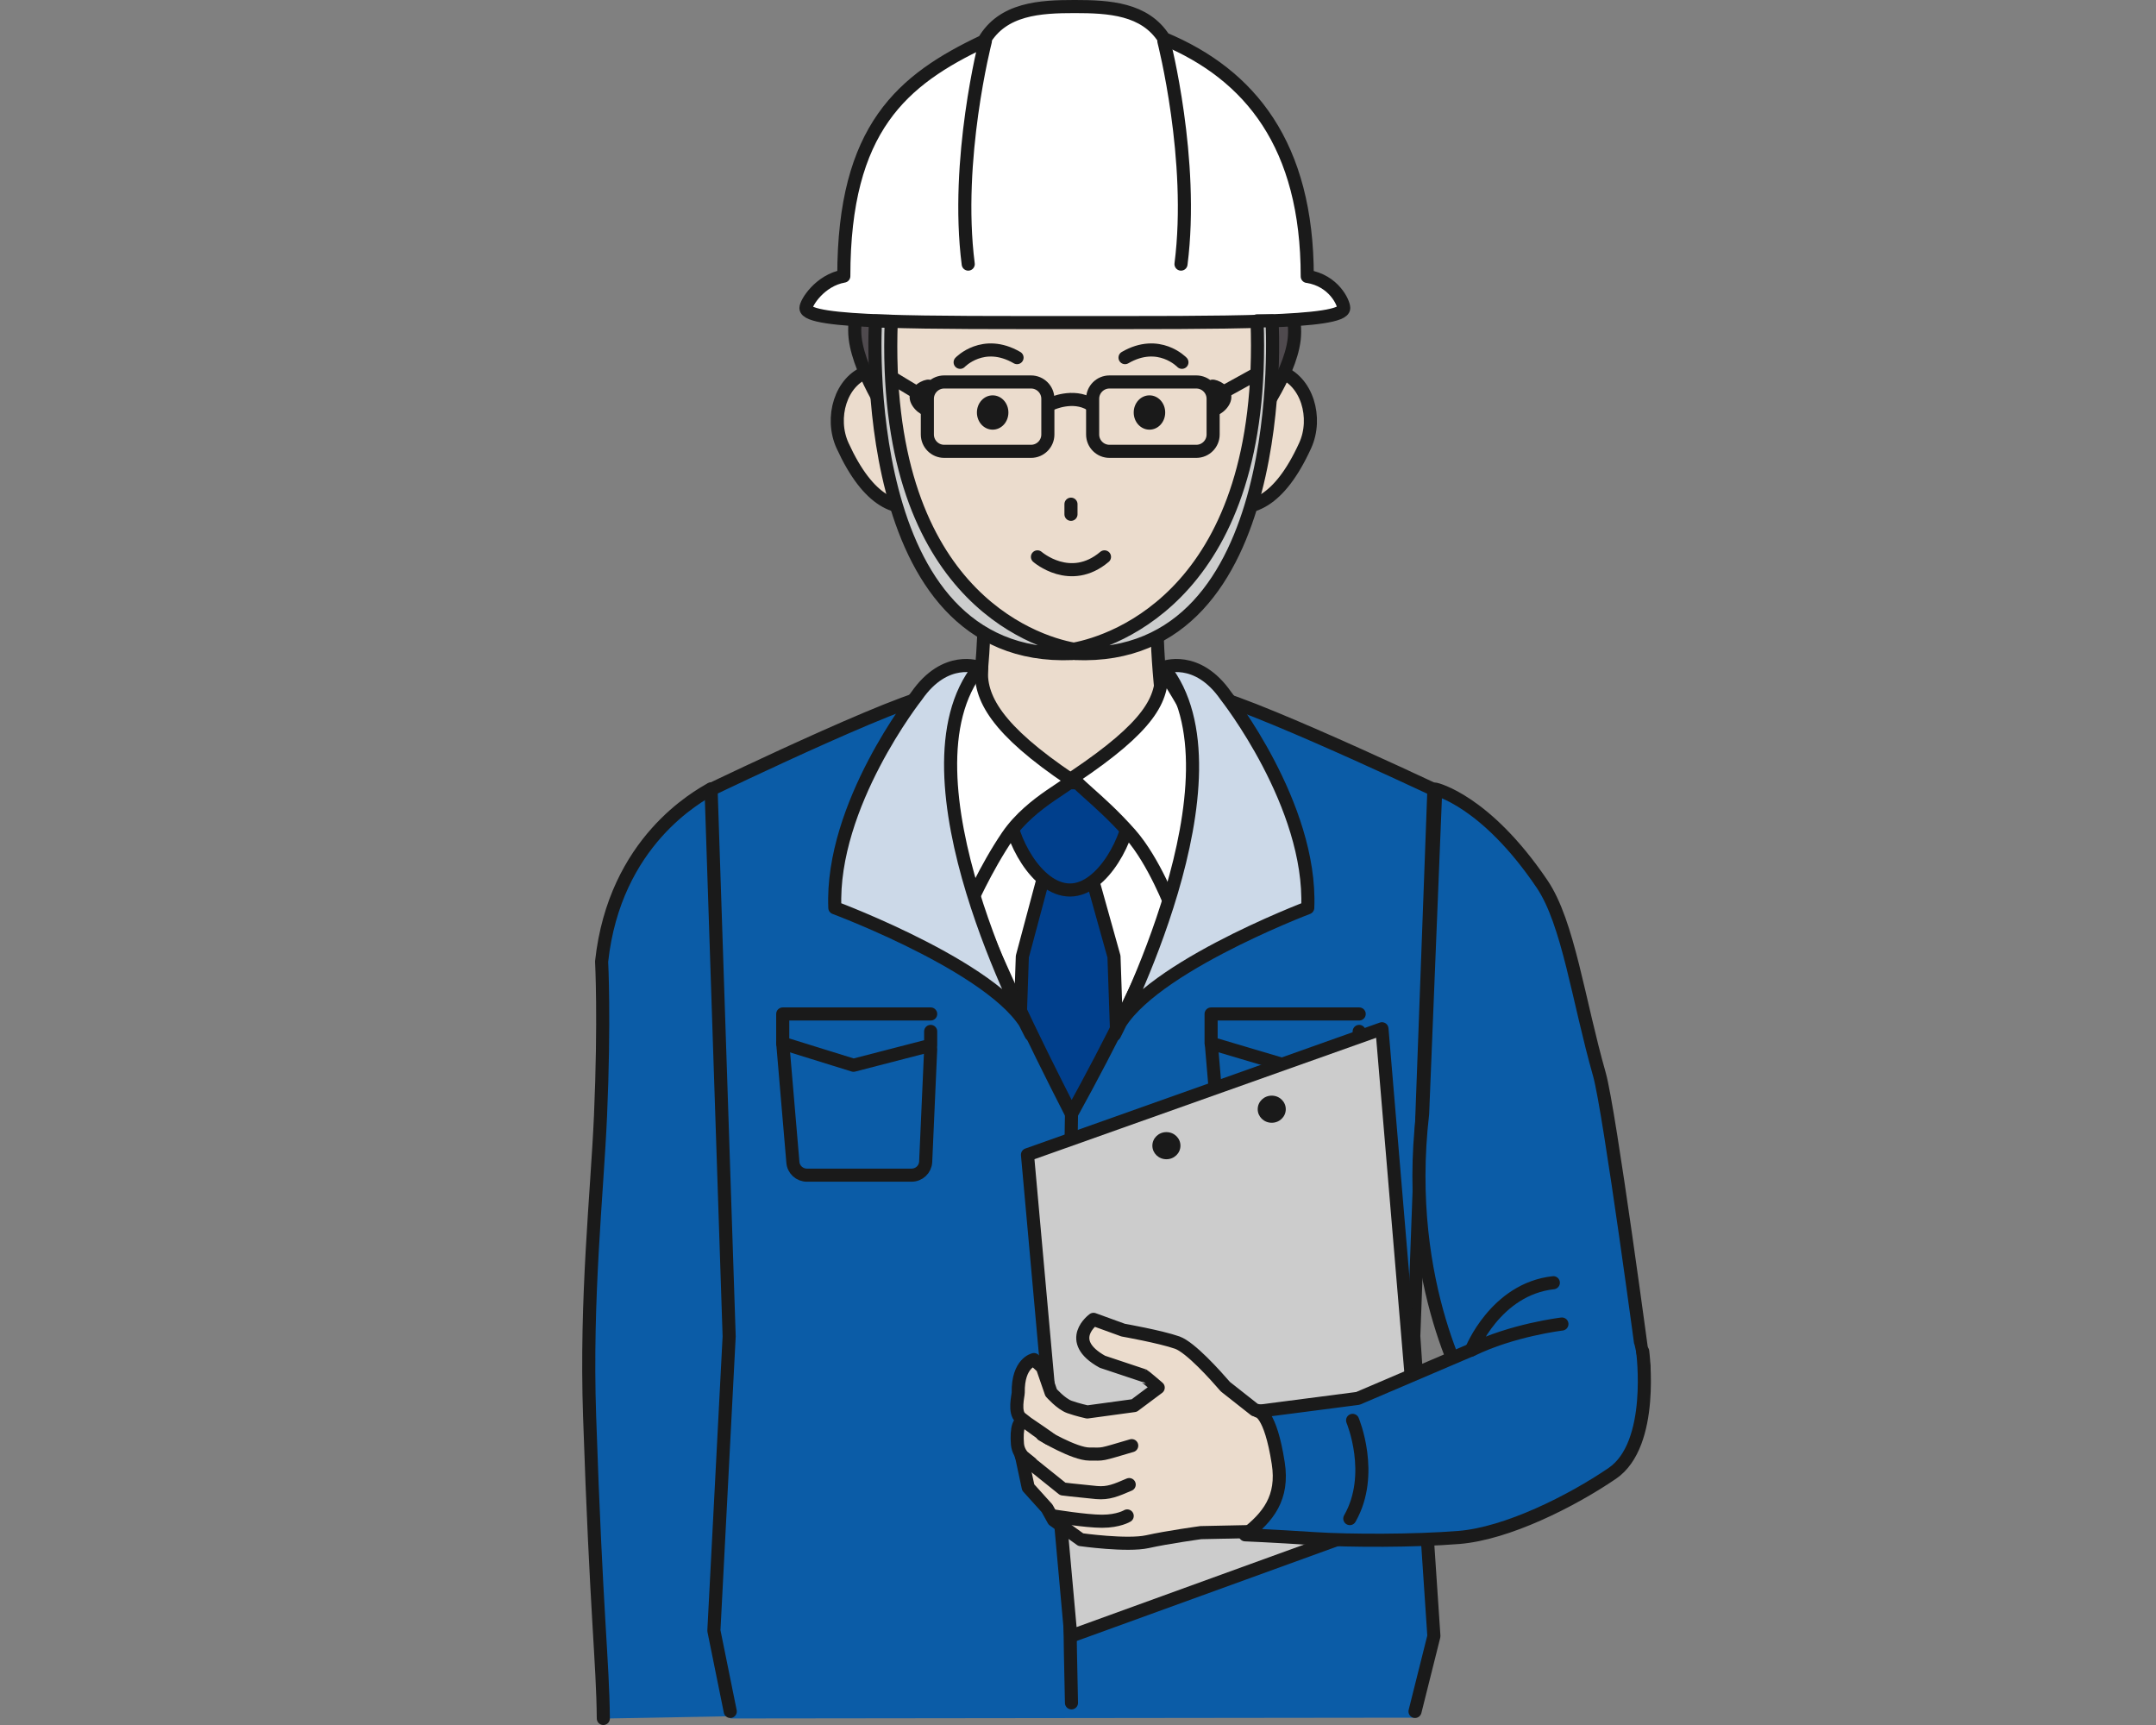 <svg width="200" height="160" viewBox="0 0 200 160" fill="none" xmlns="http://www.w3.org/2000/svg">
<rect x="0" y="0" width="200" height="160" fill="#808080" stroke="none"/>
<g clip-path="url(#clip0_1713_27529)">
<path d="M56.46 159.393L72.207 159.104L71.238 129.678L71.542 111.574C71.542 111.574 74.55 94.352 72.843 86.948C71.137 79.559 66.466 73.168 66.466 73.168C65.295 73.862 57.53 77.998 56.316 89.19C56.316 89.19 56.605 94.525 56.214 103.505C55.896 110.721 54.826 120.308 55.202 131.355C55.824 149.806 56.431 154.158 56.475 159.393H56.46Z" fill="#0B5CA7"/>
<path d="M65.959 73.168C64.787 73.862 57.022 77.998 55.808 89.19C55.808 89.19 56.097 94.525 55.706 103.505C55.388 110.721 54.318 120.308 54.694 131.355C55.316 149.806 55.923 154.158 55.967 159.393" stroke="#1A1A1A" stroke-width="1.215" stroke-linecap="round" stroke-linejoin="round"/>
<path d="M99.087 122.807C84.859 100.582 87.158 63.883 87.158 63.883H111.017C111.017 63.883 113.316 100.582 99.087 122.807Z" fill="white" stroke="#1A1A1A" stroke-width="1.215" stroke-linecap="round" stroke-linejoin="round"/>
<path d="M88.69 74.975C92.088 64.751 91.308 50.031 91.308 50.031H107.459C107.459 50.031 106.274 64.043 109.903 74.975H88.676H88.69Z" fill="#EBDCCD" stroke="#1A1A1A" stroke-width="1.215" stroke-linecap="round" stroke-linejoin="round"/>
<path d="M96.73 81.641H101.357L103.338 88.726L105.16 141.924L98.957 150.629L93.014 141.924L94.836 88.726L96.73 81.641Z" fill="#003F8C" stroke="#1A1A1A" stroke-width="1.215" stroke-linecap="round" stroke-linejoin="round"/>
<path d="M93.634 75.177C93.605 72.777 96.916 72.632 99.172 72.603C101.428 72.575 104.812 72.647 104.84 75.047C104.869 77.448 102.368 82.552 99.259 82.552C96.121 82.552 93.663 77.592 93.634 75.192V75.177Z" fill="#003F8C" stroke="#1A1A1A" stroke-width="1.215" stroke-linecap="round" stroke-linejoin="round"/>
<path d="M67.638 124.125L65.961 73.399C65.961 73.399 87.058 63.234 87.145 64.752C87.549 71.505 83.559 72.589 99.392 103.505C115.11 74.975 110.874 71.461 111.278 64.709C111.365 63.19 133.012 73.413 133.012 73.413L131.146 124.11L133.012 151.931L131.161 159.32L67.754 159.393L65.946 150.138L67.624 124.11L67.638 124.125Z" fill="#0B5CA7"/>
<path d="M67.742 158.742L66.223 151.251L67.64 123.951L65.963 73.225C65.963 73.225 87.06 63.06 87.147 64.578C87.552 71.331 83.561 72.415 99.394 103.331C115.112 74.801 110.876 71.287 111.281 64.535C111.367 63.016 133.014 73.24 133.014 73.24L131.149 123.936L133.014 151.757L131.264 158.742" stroke="#1A1A1A" stroke-width="1.215" stroke-linecap="round" stroke-linejoin="round"/>
<path d="M99.395 103.504C99.395 103.504 98.816 133.783 99.395 157.946" stroke="#1A1A1A" stroke-width="1.215" stroke-linecap="round" stroke-linejoin="round"/>
<path d="M86.333 94.049H72.61V96.767L79.175 98.806L86.333 96.955V95.668" stroke="#1A1A1A" stroke-width="1.215" stroke-linecap="round" stroke-linejoin="round"/>
<path d="M86.333 97.316L85.87 107.77C85.827 108.465 85.263 109 84.554 109H74.852C74.172 109 73.594 108.479 73.55 107.785L72.61 96.752" stroke="#1A1A1A" stroke-width="1.215" stroke-linecap="round" stroke-linejoin="round"/>
<path d="M126.084 94.049H112.347V96.767L119.215 98.806L126.084 96.955V95.668" stroke="#1A1A1A" stroke-width="1.215" stroke-linecap="round" stroke-linejoin="round"/>
<path d="M126.086 97.316L125.623 107.77C125.58 108.465 125.016 109 124.307 109H114.605C113.925 109 113.347 108.479 113.303 107.785L112.363 96.752" stroke="#1A1A1A" stroke-width="1.215" stroke-linecap="round" stroke-linejoin="round"/>
<path d="M110.772 67.166C110.859 66.949 107.663 61.642 107.706 61.989C108.01 64.838 106.521 67.426 99.71 72.01C99.189 72.357 101.85 73.962 104.858 77.374C107.07 79.89 108.69 84.185 108.69 84.185C112.464 74.96 110.786 67.151 110.786 67.151L110.772 67.166Z" fill="white" stroke="#1A1A1A" stroke-width="1.215" stroke-linecap="round" stroke-linejoin="round"/>
<path d="M87.301 65.85C87.214 65.633 91.104 61.498 91.075 61.845C90.771 64.694 92.492 67.716 99.303 72.299C99.794 72.632 95.731 74.237 93.475 77.534C91.422 80.542 89.831 84.2 89.831 84.2C86.159 74.7 87.301 65.836 87.301 65.836V65.85Z" fill="white" stroke="#1A1A1A" stroke-width="1.215" stroke-linecap="round" stroke-linejoin="round"/>
<path d="M90.833 61.918C90.833 61.918 87.709 60.674 85.02 64.564C85.02 64.564 77.052 74.657 77.443 84.201C77.443 84.201 93.609 90.23 95.648 95.971C95.648 95.971 82.778 71.895 90.833 61.903V61.918Z" fill="#CCD9E8" stroke="#1A1A1A" stroke-width="1.215" stroke-linecap="round" stroke-linejoin="round"/>
<path d="M107.923 61.918C107.923 61.918 111.047 60.674 113.736 64.564C113.736 64.564 121.704 74.657 121.313 84.201C121.313 84.201 105.407 90.23 103.383 95.971C103.383 95.971 115.992 71.895 107.938 61.903L107.923 61.918Z" fill="#CCD9E8" stroke="#1A1A1A" stroke-width="1.215" stroke-linecap="round" stroke-linejoin="round"/>
<path d="M133.168 73.197C133.168 73.197 137.796 74.224 143.045 81.989C145.488 85.59 146.414 92.791 148.366 99.645C149.32 103.014 152.516 126.974 152.516 126.974C152.516 126.974 140.167 128.825 136.494 129.693C136.494 129.693 130.103 119.339 131.968 103.303L133.183 73.212L133.168 73.197Z" fill="#0B5CA7" stroke="#1A1A1A" stroke-width="1.215" stroke-linecap="round" stroke-linejoin="round"/>
<path d="M128.197 95.422L131.942 139.93L99.334 151.758L95.314 107.106L128.197 95.422Z" fill="#CCCCCC" stroke="#1A1A1A" stroke-width="1.215" stroke-linecap="round" stroke-linejoin="round"/>
<path d="M109.503 106.266C109.503 106.96 108.924 107.524 108.201 107.524C107.478 107.524 106.899 106.96 106.899 106.266C106.899 105.572 107.478 105.008 108.201 105.008C108.924 105.008 109.503 105.572 109.503 106.266Z" fill="#1A1A1A"/>
<path d="M119.274 102.883C119.274 103.577 118.696 104.141 117.972 104.141C117.249 104.141 116.671 103.577 116.671 102.883C116.671 102.189 117.249 101.625 117.972 101.625C118.696 101.625 119.274 102.189 119.274 102.883Z" fill="#1A1A1A"/>
<path d="M120.83 131.788L116.406 130.776L113.673 128.622C112.747 127.552 110.448 124.978 109.204 124.53C107.628 123.98 104.187 123.373 104.187 123.373L101.439 122.375C101.439 122.375 98.721 124.342 102.264 126.308C102.264 126.308 105.98 127.552 106.081 127.581C106.124 127.581 107.44 128.708 107.44 128.708L105.213 130.371L100.861 130.964C100.861 130.964 99.993 130.776 99.213 130.502C98.432 130.227 97.506 129.171 97.506 129.171L96.697 126.829L95.916 126.106C95.916 126.106 94.412 126.409 94.455 129.171C94.455 129.446 94.036 130.993 94.687 131.528C96.494 133.003 99.704 134.984 95.236 131.962C94.513 131.485 94.267 132.526 94.383 133.943C94.484 135.129 95.626 135.693 95.626 135.693L94.744 134.984L95.381 137.963L97.13 139.901L97.738 140.999L100.254 142.807C100.254 142.807 104.563 143.414 106.443 142.995C108.322 142.576 111.402 142.156 111.402 142.156L117.635 142.026C117.635 142.026 124.214 137.356 120.83 131.745V131.788Z" fill="#EBDCCD" stroke="#1A1A1A" stroke-width="1.215" stroke-linecap="round" stroke-linejoin="round"/>
<path d="M96.683 133.076C96.683 133.076 99.647 134.869 101.064 134.869C102.481 134.869 101.932 134.985 104.983 134.088" stroke="#1A1A1A" stroke-width="1.215" stroke-linecap="round" stroke-linejoin="round"/>
<path d="M94.728 135.012L98.589 138.106C98.589 138.106 99.587 138.236 101.713 138.439C102.826 138.54 103.535 138.222 104.749 137.701" stroke="#1A1A1A" stroke-width="1.215" stroke-linecap="round" stroke-linejoin="round"/>
<path d="M97.739 140.609C97.739 140.609 100.704 141.101 102.236 141.101C103.769 141.101 104.564 140.609 104.564 140.609" stroke="#1A1A1A" stroke-width="1.215" stroke-linecap="round" stroke-linejoin="round"/>
<path d="M141.448 123.59L125.962 129.706L117.662 131.124C117.662 131.124 117.85 130.964 118.587 135.707C119.093 138.917 116.765 141.144 115.521 142.605C115.521 142.605 118.066 142.388 122.028 142.72C125.224 142.995 130.806 143.111 135.346 142.605C139.8 142.113 147.782 137.905 149.575 136.662C154.043 133.582 151.599 124.631 151.599 124.631L141.448 123.59Z" fill="#0B5CA7"/>
<path d="M125.474 131.744C125.474 131.744 127.571 136.733 125.214 140.854" stroke="#1A1A1A" stroke-width="1.215" stroke-linecap="round" stroke-linejoin="round"/>
<path d="M136.49 125.209L125.963 129.706L116.723 130.906C116.723 130.906 117.837 130.964 118.574 135.707C119.08 138.917 117.634 140.725 115.509 142.359C115.509 142.359 117.736 142.445 122.016 142.72C125.197 142.922 131.183 142.937 135.333 142.604C139.802 142.243 145.759 139.25 149.562 136.661C153.539 133.957 152.382 125.339 152.382 125.339" stroke="#1A1A1A" stroke-width="1.215" stroke-linecap="round" stroke-linejoin="round"/>
<path d="M144.89 122.808C144.89 122.808 140.277 123.358 136.488 125.223C136.488 125.223 138.715 119.569 144.094 118.977" stroke="#1A1A1A" stroke-width="1.215" stroke-linecap="round" stroke-linejoin="round"/>
<path d="M85.465 38.565C86.361 41.269 88.256 45.968 85.754 46.792C83.252 47.617 80.563 46.59 78.163 41.341C76.977 38.753 77.989 35.311 80.491 34.472C82.992 33.648 84.568 35.846 85.465 38.55V38.565Z" fill="#EBDCCD" stroke="#1A1A1A" stroke-width="1.215" stroke-linecap="round" stroke-linejoin="round"/>
<path d="M113.764 38.565C112.868 41.269 110.974 45.968 113.475 46.792C115.977 47.617 118.666 46.59 121.067 41.341C122.252 38.753 121.24 35.311 118.739 34.472C116.237 33.648 114.661 35.846 113.764 38.55V38.565Z" fill="#EBDCCD" stroke="#1A1A1A" stroke-width="1.215" stroke-linecap="round" stroke-linejoin="round"/>
<path d="M116.294 29.788C116.048 44.653 112.852 60.588 99.491 60.588C85.262 60.588 82.689 42.599 82.689 29.788C82.689 16.976 90.67 7.953 99.954 7.953C109.237 7.953 116.51 16.976 116.308 29.788H116.294Z" fill="#EBDCCD"/>
<path d="M90.623 38.261C90.623 39.143 91.274 39.852 92.084 39.852C92.894 39.852 93.544 39.143 93.544 38.261C93.544 37.379 92.894 36.67 92.084 36.67C91.274 36.67 90.623 37.379 90.623 38.261Z" fill="#1A1A1A"/>
<path d="M105.168 38.261C105.168 39.143 105.819 39.852 106.629 39.852C107.439 39.852 108.089 39.143 108.089 38.261C108.089 37.379 107.439 36.67 106.629 36.67C105.819 36.67 105.168 37.379 105.168 38.261Z" fill="#1A1A1A"/>
<path d="M89.067 33.605C89.067 33.605 91.207 31.35 94.345 33.172" stroke="#1A1A1A" stroke-width="1.215" stroke-linecap="round" stroke-linejoin="round"/>
<path d="M109.641 33.605C109.641 33.605 107.501 31.35 104.363 33.172" stroke="#1A1A1A" stroke-width="1.215" stroke-linecap="round" stroke-linejoin="round"/>
<path d="M99.348 46.764V47.704" stroke="#1A1A1A" stroke-width="1.215" stroke-linecap="round" stroke-linejoin="round"/>
<path d="M96.239 51.652C96.239 51.652 99.29 54.327 102.457 51.652" stroke="#1A1A1A" stroke-width="1.215" stroke-linecap="round" stroke-linejoin="round"/>
<path d="M80.881 33.91L84.872 36.311" stroke="#1A1A1A" stroke-width="1.215" stroke-linecap="round" stroke-linejoin="round"/>
<path d="M117.608 34.098L113.602 36.31" stroke="#1A1A1A" stroke-width="1.215" stroke-linecap="round" stroke-linejoin="round"/>
<path d="M97.537 37.452C97.537 37.452 99.533 36.512 101.167 37.51" stroke="#1A1A1A" stroke-width="1.215" stroke-linecap="round" stroke-linejoin="round"/>
<path d="M86.22 36.961C86.148 37.887 86.466 38.624 85.902 38.566C85.338 38.523 84.311 37.655 84.383 36.73C84.456 35.804 85.613 35.168 86.177 35.211C86.741 35.255 86.293 36.035 86.206 36.961H86.22Z" fill="#1A1A1A"/>
<path d="M112.387 36.961C112.459 37.887 112.141 38.624 112.705 38.566C113.269 38.508 114.296 37.655 114.224 36.73C114.151 35.804 112.994 35.168 112.43 35.211C111.866 35.255 112.315 36.035 112.401 36.961H112.387Z" fill="#1A1A1A"/>
<path d="M87.588 41.863H95.642C96.505 41.863 97.204 41.164 97.204 40.302V36.99C97.204 36.128 96.505 35.429 95.642 35.429H87.588C86.726 35.429 86.026 36.128 86.026 36.99V40.302C86.026 41.164 86.726 41.863 87.588 41.863Z" stroke="#1A1A1A" stroke-width="1.215" stroke-linecap="round" stroke-linejoin="round"/>
<path d="M102.919 41.863H110.973C111.836 41.863 112.535 41.164 112.535 40.302V36.99C112.535 36.128 111.836 35.429 110.973 35.429H102.919C102.057 35.429 101.358 36.128 101.358 36.99V40.302C101.358 41.164 102.057 41.863 102.919 41.863Z" stroke="#1A1A1A" stroke-width="1.215" stroke-linecap="round" stroke-linejoin="round"/>
<path d="M98.987 60.327C84.715 59.344 83.356 41.24 83.356 41.24" stroke="#1A1A1A" stroke-width="1.215" stroke-linecap="round" stroke-linejoin="round"/>
<path d="M115.905 41.053C115.905 41.053 114.777 59.359 100.505 60.328" stroke="#1A1A1A" stroke-width="1.215" stroke-linecap="round" stroke-linejoin="round"/>
<path d="M117.158 30.266C117.158 32.074 116.29 39.332 116.29 39.332C116.29 39.332 119.63 34.965 120.05 31.51C120.267 29.716 119.645 26.998 118.763 26.998C117.881 26.998 117.172 28.473 117.172 30.28L117.158 30.266Z" fill="#4F4A4E" stroke="#1A1A1A" stroke-width="1.215" stroke-linecap="round" stroke-linejoin="round"/>
<path d="M82.222 30.135C82.222 31.943 83.003 39.462 83.003 39.462C83.003 39.462 79.75 34.835 79.331 31.379C79.114 29.586 79.735 26.867 80.618 26.867C81.499 26.867 82.208 28.342 82.208 30.15L82.222 30.135Z" fill="#4F4A4E" stroke="#1A1A1A" stroke-width="1.215" stroke-linecap="round" stroke-linejoin="round"/>
<path d="M121.266 25.638C121.266 13.462 115.974 6.926 107.977 3.586C106.199 0.795 102.873 0.607 99.692 0.607C96.51 0.607 93.011 0.781 91.262 3.818C83.713 7.389 78.276 11.872 78.276 25.609C76.05 25.999 74.763 28.096 74.763 28.573C74.763 30.005 85.926 29.918 99.706 29.918C113.487 29.918 124.65 30.005 124.65 28.573C124.65 28.067 123.724 26.028 121.295 25.638H121.266Z" fill="white" stroke="#1A1A1A" stroke-width="1.215" stroke-linecap="round" stroke-linejoin="round"/>
<path d="M91.407 3.818C91.407 3.818 88.573 14.808 89.817 24.496" stroke="#1A1A1A" stroke-width="1.215" stroke-linecap="round" stroke-linejoin="round"/>
<path d="M107.965 3.818C107.965 3.818 110.799 14.808 109.555 24.496" stroke="#1A1A1A" stroke-width="1.215" stroke-linecap="round" stroke-linejoin="round"/>
<path d="M117.985 29.76H116.611C117.537 54.862 103.395 59.519 99.606 60.212C95.818 59.533 81.748 54.906 82.674 29.803L81.213 29.774C81.213 29.774 79.261 61.471 99.476 60.617L99.606 60.589L99.737 60.617C119.952 61.471 118 29.774 118 29.774L117.985 29.76Z" fill="#CCCDCD" stroke="#1A1A1A" stroke-width="1.215" stroke-linecap="round" stroke-linejoin="round"/>
</g>
<defs>
<clipPath id="clip0_1713_27529">
<rect width="99.152" height="160" fill="white" transform="translate(54)"/>
</clipPath>
</defs>
</svg>

